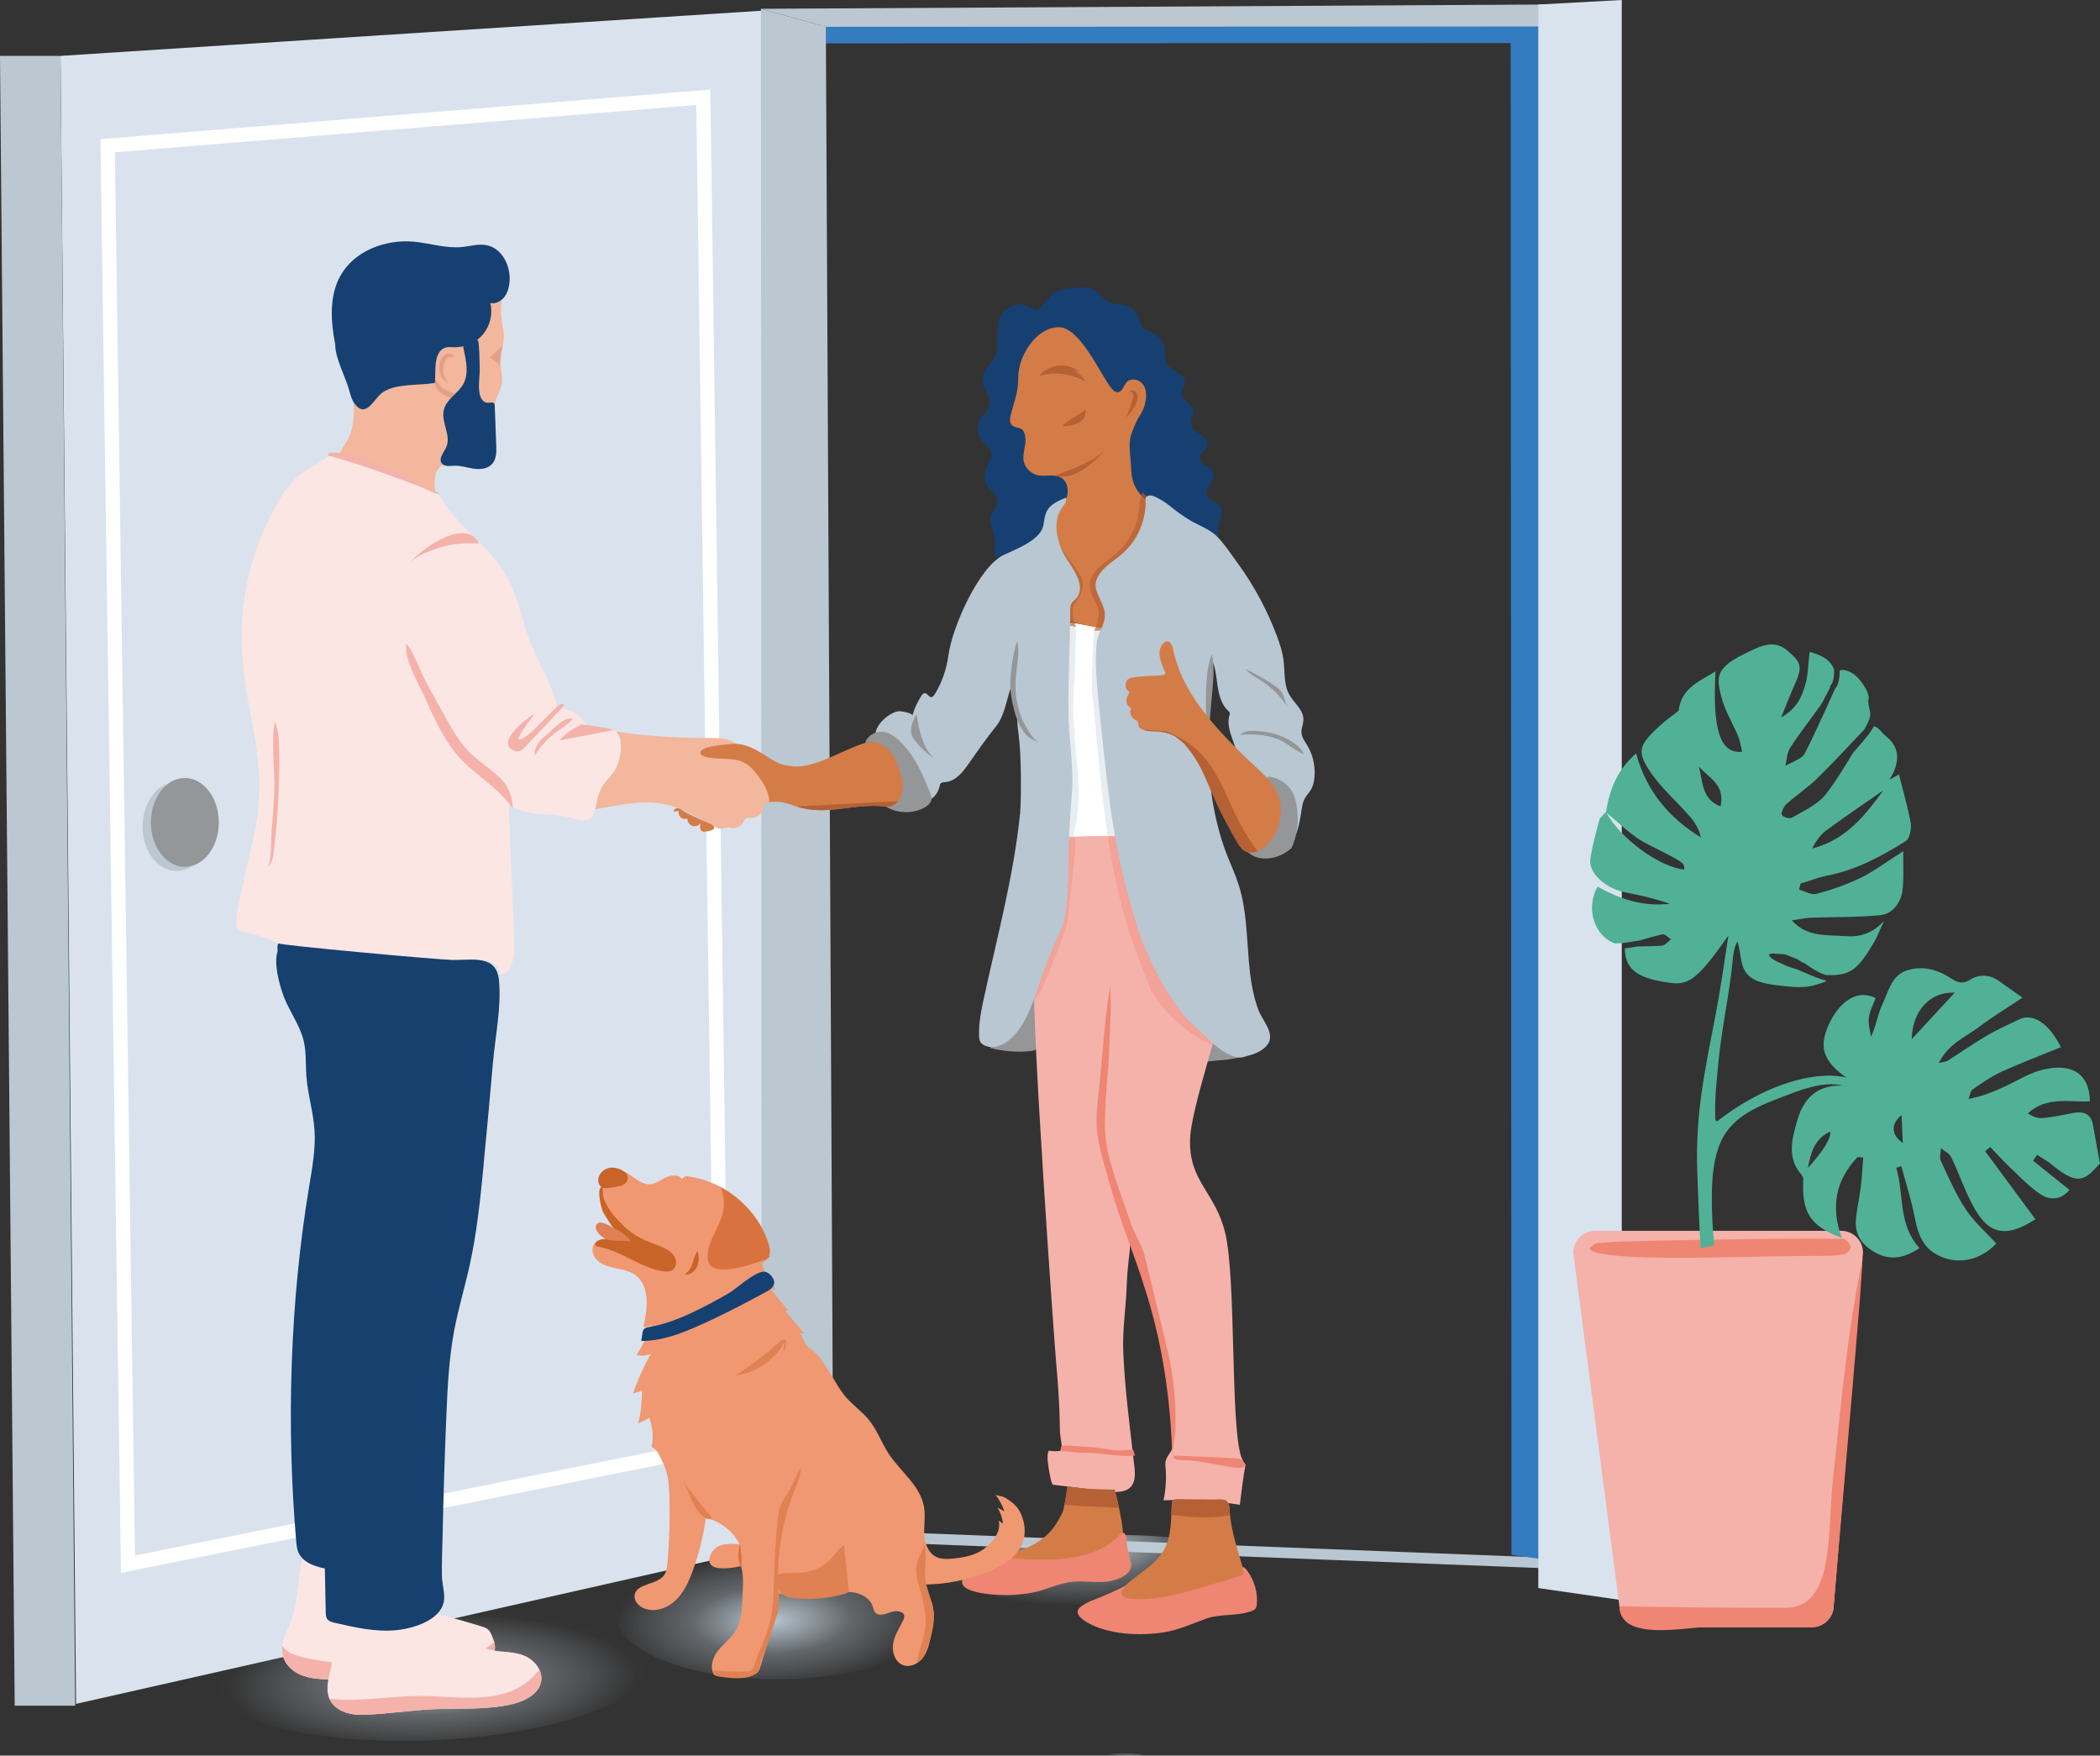 <svg xmlns="http://www.w3.org/2000/svg" xmlns:xlink="http://www.w3.org/1999/xlink" id="Layer_2" data-name="Layer 2" viewBox="0 0 590.04 493.17"><rect x="0" y="0" width="590.04" height="493.17" fill="#333333" stroke="none"/><defs><radialGradient id="radial-gradient" cx="1134.3" cy="3054.81" fx="1134.3" fy="3054.81" r="28.82" gradientTransform="translate(-1554.39 -1336.57) scale(1.64 .58)" gradientUnits="userSpaceOnUse"><stop offset="0" stop-color="#b8c7d2"></stop><stop offset=".15" stop-color="rgba(187, 202, 213, .88)" stop-opacity=".88"></stop><stop offset=".47" stop-color="rgba(197, 211, 222, .57)" stop-opacity=".57"></stop><stop offset=".93" stop-color="rgba(213, 224, 235, .07)" stop-opacity=".07"></stop><stop offset="1" stop-color="#d8e3ee" stop-opacity="0"></stop></radialGradient><radialGradient id="radial-gradient-2" cx="1079.89" cy="3222.24" fx="1079.89" fy="3222.24" r="28.82" gradientTransform="translate(-1554.35 -1800.53) scale(1.64 .7)" xlink:href="#radial-gradient"></radialGradient><radialGradient id="radial-gradient-3" cx="385.61" cy="3226.35" fx="385.61" fy="3226.35" r="28.82" gradientTransform="translate(-707.7 -1786.14) scale(2.15 .7)" xlink:href="#radial-gradient"></radialGradient></defs><g id="Navigation"><line x1="221.86" y1="430.74" x2="448.24" y2="439.59" style="fill: none; stroke: #b8c7d2; stroke-miterlimit: 10; stroke-width: 3px;"></line><path d="M349.69,296.99c-1.62-2.55-3.53-4.93-5.68-7.05-1.54.73-2.79,1.98-3.74,3.39-.67,1-2.09,3-2.11,4.23s.95.64,1.98.52c1.59-.19,3.2-.25,4.79-.43.47-.05,4.62-.88,4.76-.66Z" style="fill: #949697; stroke-width: 0px;"></path><path d="M291.28,293.82c0,.24.02.49-.09.71-.24.51-.94.66-1.55.72-3.87.4-7.83.09-11.56-.9,2.48-2.06,4.57-4.5,6.15-7.2.96-1.63,1.73-3.36,2.78-4.94.46-.7,2.64-3.84,3.8-3.51.86.24.23,2.18.16,2.76-.51,4.03.14,8.32.3,12.36Z" style="fill: #949697; stroke-width: 0px;"></path><ellipse cx="311.19" cy="448.37" rx="49.17" ry="17.09" transform="translate(-15.71 11.32) rotate(-2.03)" style="fill: url(#radial-gradient); stroke-width: 0px;"></ellipse><ellipse cx="221.75" cy="451.19" rx="49.17" ry="20.44" transform="translate(-15.87 8.15) rotate(-2.03)" style="fill: url(#radial-gradient-2); stroke-width: 0px;"></ellipse><ellipse cx="119.61" cy="468.46" rx="64.14" ry="20.44" transform="translate(-16.54 4.54) rotate(-2.03)" style="fill: url(#radial-gradient-3); stroke-width: 0px;"></ellipse><path d="M313.17,418.39c-.14.04-.28.06-.45.06-4.35-.09-8.49-.17-12.8-.88-.41,2.95-.96,6.4-1.45,7.41-2.67,5.47-5.83,9.23-16.93,12.2-2.99.8-.26,3.56-3.37,4.41,2.78,2.32,6.65,2.79,10.27,2.69,6.04-.17,11.95-1.67,17.8-3.15,1.84-.47,7.21-4.76,8.62-6.02,2.16-1.93-1.05-14.25-1.68-16.73Z" style="fill: #d47c47; stroke-width: 0px;"></path><g><polygon points="232.04 12.18 440.65 12.09 453.07 5.81 213.8 7.12 232.04 12.18" style="fill: #337cbf; stroke-width: 0px;"></polygon><polygon points="221.86 433.33 21.37 478.63 17 15.7 213.82 3.02 221.86 433.33" style="fill: #dae3ed; stroke-width: 0px;"></polygon><polygon points="202.87 405.88 35.96 439.4 30.25 40.93 197.61 27.33 202.87 405.88" style="fill: none; stroke: #fff; stroke-miterlimit: 10; stroke-width: 4px;"></polygon><polygon points="4.13 479.15 21.13 479.15 17 15.7 0 15.7 4.13 479.15" style="fill: #bbc7d1; stroke: #bbc7d1; stroke-miterlimit: 10; stroke-width: 0px;"></polygon><polygon points="234.18 431 214.04 435.31 213.8 2.47 232.04 7.53 234.18 431" style="fill: #bbc7d1; stroke: #bbc7d1; stroke-miterlimit: 10; stroke-width: 0px;"></polygon><polygon points="232.04 7.53 440.65 7.44 453.07 1.16 213.8 2.47 232.04 7.53" style="fill: #bbc7d1; stroke-width: 0px;"></polygon><ellipse cx="49.58" cy="232.2" rx="9.53" ry="12.48" style="fill: #bbc7d1; stroke-width: 0px;"></ellipse><ellipse cx="51.94" cy="231.02" rx="9.53" ry="12.48" style="fill: #949697; stroke-width: 0px;"></ellipse></g><path d="M298.68,237.71c3.38-.12,11.01,0,16.98-.26,0,0,.42-2.28.5-4.55.14-4.28-.28-4.89.03-8.02.54-5.41-1.18-12.43-1.66-17.84-.68-7.6-1.27-15.21-1.54-22.82-.08-2.4,1.13-5.07.04-7.43-.85-1.85-1.84-1.17-4.75-1.05-3.19.13-5.68-.76-8.57-.99-1.17,2.45-1.56,5.4-2.15,7.95-.5,2.19-.86,4.39-1.02,6.59-.45,5.94.8,11.82,1.96,17.71,1.09,5.54.19,28.24.19,30.71Z" style="fill: #fff; stroke-width: 0px;"></path><path d="M293.25,85.34c1.26-1.42,2.79-3.23,3.42-3.49,1.55-.64,3.25-.81,4.92-.97,2.08-.19,4.32-.34,6.1.73,1.58.95,2.56,2.73,4.26,3.43,1.29.53,2.77.33,4.13.65,1.85.44,3.41,1.89,3.94,3.68.75,2.52.76,2.62,2.83,3.62,1.8.87,3.12,1.71,4.05,3.6.86,1.75.18,3.45.72,5.1.88,2.7,5.44,2.78,5.27,5.86-.06,1.11-.97,2.09-.9,3.2.1,1.61,1.55,1.91,2.42,2.99,1.79,2.24.09,2.92.22,5.26.15,2.58,4.91,3.32,4.59,5.89-.19,1.58-2.38,2.57-2.17,4.15.23,1.75,3.03,1.94,3.77,3.55,1.04,2.23-2.74,4.64-1.65,6.85.66,1.32,2.63,1.46,3.53,2.64,1.48,1.92-.58,4.6-.48,6.7.15,3.12,1.72,6.26.12,9.49-1.07,2.17-3.59,3.36-6.04,3.55-2.45.19-4.88-.46-7.25-1.1-.66-.18-1.36-.38-1.84-.85-.62-.62-.74-1.55-.99-2.39-1.05-3.53-5.26-5.83-8.89-4.85-3.22.87-6.3,3.89-9.34,2.55-3.61-1.59-3.04-7.82-6.78-9.07-4.5-1.5-7.14,4.56-10.09,6.71-.83.6-11.81,5.02-11.77,3.25.05-1.97.31-4.06-.1-5.98-.38-1.8-1.45-3.39-.78-5.33.53-1.53,2.12-2.81,1.82-4.4-.21-1.16-1.35-1.89-2.16-2.76-1.45-1.57-1.9-3.95-1.12-5.92.59-1.51,1.86-2.93,1.54-4.51-.3-1.47-1.83-2.33-2.78-3.51-1.23-1.53-1.46-3.77-.55-5.51.87-1.66,2.68-2.9,2.9-4.75.27-2.26-1.97-4.15-2.14-6.42-.15-2.03,1.37-3.76,2.66-5.36,3.73-4.6-1.13-12.38,5.3-15.46,3.68-1.76,4.26.25,7.44.93.22.05.97-.76,1.85-1.75Z" style="fill: #164071; stroke-width: 0px;"></path><path d="M311.16,492.77c1.96-.1,3.92-.16,5.87-.13,1.49.02,2.97.16,4.45.32-3.41.42-7.01.16-10.32-.19Z" style="fill: #fbe6e4; opacity: .26; stroke-width: 0px;"></path><path d="M340.96,245.03c1.12,2.69,3.47,8.98,4.17,12.18,1.54,7.1.66,13.81-.47,20.91-1.35,8.46-10.03,33.32-10.29,41.88-.37,12,7.15,14.83,9.9,26.45,3.03,12.82,1.47,52.34,4.32,62.27.29.99.83,2.16,1.38,2.68-.73,3.73-1.1,7.54-1.61,11.31-7.08-1.16-14.28-1.58-21.45-1.25.68-3.15.86-6.4.55-9.6-.27-2.72,1.49-3.15,2.12-5.64s-.4-6.46-.67-9.04c-.6-5.55-1.17-11.19-2.22-16.69-1.2-6.24-2.37-12.86-4.47-18.83-.63-1.79-1.61-6.05-2.65-10.43-2.53-10.66-4.85-14.12-7.7-24.73-.89,5.66,4.13,9.64,5.19,15.27,1.38,7.3-.24,11.51-.47,18.93-.2,6.74-1.3,12.83-.97,19.49.52,10.75,1.68,19.14,2.87,29.78.26,2.3,1.03,5.87-.85,7.79-2.17,2.22-6.99,1.09-9.7.76-4.02-.48-8.04-.96-12.05-1.44-.54-.06-1.15-4.04-1.23-4.57-.22-1.48-.53-3.17-.15-4.63.03-.12.07-.25.18-.31.09-.06.21-.04.32-.03,1.08.14,2.2.22,3.23-.11.42-.13-.39-4.3-.41-4.91-.07-2-.08-4.01-.16-6.01-.16-4.09-.43-8.18-.8-12.26-.75-8.15-7.1-98.5-6.28-109.08.4-5.2,1.06-10.51,1-15.73-.05-4.28-3.88-14.79-.82-18.14.96-1.05,3.04-5.23,4.44-5.46,14.1-2.35,27.8.24,42.09,0-.45,5.32,2,5.09,3.71,9.2Z" style="fill: #f4b2ab; stroke-width: 0px;"></path><path d="M140.63,101.98c0,1.84.66,3.67.42,5.49-.23,1.83-1.32,3.43-1.85,5.19-1.14,3.79-.33,7.79-1.01,11.64-.26,1.48-.78,3.65-1.75,4.85-1.06,1.31-2.69,1.17-4.32,1.09-1.2-.06-2.4-.11-3.6-.17-7.56-.36-6.35,4.37-6.25,10.6-4.83.65-9.69-.64-14.35-2.07-4.29-1.32-8.53-2.77-12.73-4.36-.31-.12-.65-.25-.85-.52-.28-.37-.23-.89-.16-1.36.23-1.62.47-3.25,1.12-4.75.72-1.65,1.91-3.05,2.67-4.69,2.46-5.29,1.21-12.55.31-18.06-1.29-7.87-4.14-16.05-1.49-23.57,1.86-5.25,6.16-9.69,11.54-11.07,5.93-1.53,12.25-.85,18.12.64,3.72.95,7.5,2.33,10.53,4.75,3.49,2.8,4.18,5.68,3.84,10.05-.19,2.45.11,4.42.55,6.83.62,3.37-.76,6.16-.75,9.47Z" style="fill: #f2b79c; stroke-width: 0px;"></path><path d="M79.55,465.37c.69,2.39,2.75,4.21,5.05,5.15,2.3.95,4.84,1.15,7.33,1.22,4.96.15,9.93-.13,14.89-.46,6.09-.4,12.18-.87,18.26-1.41,3.32-.29,6.71-.62,9.76-1.98,1.93-.86,3.82-2.34,4.17-4.42.23-1.41-.28-2.82-.85-4.13-.24-.55-.5-1.11-.94-1.53-.55-.52-1.3-.76-2.02-.97-5.29-1.57-10.82-3.33-16.3-4.12-2.86-.41-8.95.41-10.74-2.16-.92-1.32-1.31-2.94-2.09-4.35-.72-1.29-1.78-2.38-2.91-3.34-4.98-4.22-11.82-6.17-18.28-5.22-1.22,6.11-1.08,13.44-3.67,19.09-1.23,2.69-2.52,5.62-1.66,8.62Z" style="fill: #fbe6e4; stroke-width: 0px;"></path><path d="M124.63,467.18c-5.06.66-10.27.49-15.36.51-5.31.02-10.64-.1-15.91-.73-2.54-.3-5.06-.7-7.56-1.26-1.6-.36-3.28-.78-4.68-1.67-.74-.47-1.31-1.03-1.77-1.67-.11.99-.08,1.99.21,3,.69,2.39,2.75,4.21,5.05,5.15,2.3.95,4.84,1.15,7.33,1.22,4.96.15,9.93-.13,14.89-.46,6.09-.4,12.18-.87,18.26-1.41,3.32-.29,6.71-.62,9.76-1.98,1.93-.86,3.82-2.34,4.17-4.42.12-.74.04-1.48-.15-2.21-4.07,3.45-8.97,5.23-14.22,5.91Z" style="fill: #f4b2ab; stroke-width: 0px;"></path><path d="M79.81,280.17c1.69,4.19,4.51,7.93,5.54,12.33.74,3.17.49,6.48.73,9.73.37,5.14,1.96,10.14,2.29,15.28.34,5.27-.64,10.53-1.5,15.74-5.38,32.3-6.46,67.13-3.64,99.75.08.96.17,1.94.52,2.84,1.3,3.4,5.5,4.46,9.09,5.05-.7-.12.41-32.72.46-35.61.21-10.43-.08-19.99,2.02-30.18,4.38-21.33,9.06-43.46,4.74-65.21-1.66-8.35-4.63-16.47-5.24-24.97-.38-5.22,1.52-15.16-3.65-17.82-1.96-1.01-10.05-3.19-12.03-1.63-3.21,2.55-.55,11.63.67,14.67Z" style="fill: #16406d; stroke-width: 0px;"></path><path d="M155.26,227.6c2.03-7.74,4.69-15.31,7.94-22.62.17-.38.36-.79.72-1,.45-.26,1.01-.15,1.51-.03,11.86,2.76,22.89,3.35,34.94,3.37,4.14,0,6.08.82,9.06,3.77,2.7,2.69,4.96,5.82,6.65,9.23.54,1.08,1.03,2.28.81,3.47-.21,1.19-1.43,2.27-2.58,1.9.57,1.75-.83,3.84-2.66,3.99-.73.06-1.54-.12-2.13.31-.41.3-.59.8-.86,1.23-.58.91-1.66,1.46-2.73,1.41-.56-.03-1.11-.21-1.66-.18-.62.04-1.21.35-1.83.34-.52-.01-1-.25-1.46-.48-6.66-3.36-11.09-6.86-19.14-6.91-5.02-.03-9.71,1.17-14.62,1.89-1.42.21-11.85-.09-11.95.32Z" style="fill: #f2b79c; stroke-width: 0px;"></path><path d="M166.28,205.25c-3.85.77-2.28,6.33-3.83,8.94-1.98,3.33-3.87,6.89-4.64,10.72-1.08,5.37,3.81,4.84,4.92.72.46-1.71.25-3.59.93-5.23.56-1.34,1.66-2.37,2.4-3.61,2.04-3.44,1.24-7.91.29-11.55-.02,0-.05,0-.07.01Z" style="fill: #b56035; stroke-width: 0px;"></path><path d="M141.85,161.08c2.57,4.27,3.96,9.12,5.34,13.91,3.22,11.23,6.43,12.93,9.65,24.16,3.12-.27,6.32,1.54,7.69,4.35.76,1.56,6.94.52,8.33,1.72,2.85,2.47,1.4,8.96-.35,11.52-1.02,1.49-2.42,2.72-3.34,4.28-1.08,1.82-1.44,3.96-1.83,6.03-1.04,5.55-5.39,2.84-8.95,2.22-5.55-.97-10.5.2-15.48-3.35.54,13.04,1.08,26.08,1.62,39.12.15,3.56-.61,8.28-4.14,8.76.24-1.61-1.09-3.12-2.62-3.67-1.53-.55-3.22-.37-4.84-.21-11.25,1.1-22.61,1.08-33.85-.05-5.03-.51-11.01-.66-15.84-2.11-2.29-.68-4.43-2.47-6.65-3.45-2.6-1.14-5.32-2.01-8.11-2.59-.6-.12-1.24-.26-1.64-.72-.42-.48-.45-1.17-.44-1.81.09-4.16,1.44-8.46,2.26-12.54,1.05-5.27,2.58-10.44,3.4-15.74,3.36-21.6-5.09-33.89-4.04-55.73.56-11.58,3.85-23.03,9.52-33.14,1.6-2.86,3.44-5.65,5.81-7.93,2.41-2.33,5.45-3.36,8.09-5.33,1.8-1.34,4.48-.96,6.58-.57,5.44,1.02,10.37,3.64,15.26,6.11,2.47,1.25,4.95,2.48,7.52,3.48,1.23.48,2.02.72,2.85,1.77.75.95,1.27,2.05,2,3.02,1.64,2.19,3.53,4.18,5.44,6.12,3.83,3.9,7.92,7.64,10.76,12.36Z" style="fill: #fbe6e4; stroke-width: 0px;"></path><path d="M115.01,158.41c1.69-2.37,6.42-3.95,9.07-4.74,3.49-1.04,6.93-1.14,10.52-1.03-3.64-7.53-16.68,1.68-19.6,5.77Z" style="fill: #f4b2ab; stroke-width: 0px;"></path><path d="M144.72,211.01c1.12.41,2.24-.53,3.06-1.4,3.64-3.84,7.25-7.7,10.84-11.58-.69-.6-1.73.07-2.37.72-2.15,2.14-4.29,4.29-6.44,6.43-1.26,1.26-5.94,4.81-3.29.56,1.16-1.86,2.44-3.65,3.84-5.34-2.02,1.12-11.76,8.36-5.64,10.61Z" style="fill: #f4b2ab; stroke-width: 0px;"></path><path d="M164.09,203.36c-2.66.87-5.07,2.49-6.88,4.62,5.11-.97,10.21-1.94,15.32-2.92-3.3-.9-6.7-1.41-10.11-1.54" style="fill: #f4b2ab; stroke-width: 0px;"></path><path d="M154.25,205.83c-1.02.84-2.06,1.69-2.85,2.76-.79,1.07-1.31,2.38-1.18,3.7,1.43-2.33,3.26-4.41,5.39-6.13,1.71-1.38,3.96-2.51,5.32-4.23-2.2-.79-5.15,2.63-6.69,3.9Z" style="fill: #f4b2ab; stroke-width: 0px;"></path><path d="M118.02,188.04c.46,1.05.91,2.07,1.39,2.98,1.94,3.65,3.96,7.25,5.98,10.85,1.97,3.5,4.02,7.12,6.97,9.9,2.74,2.59,6.09,4.56,8.67,7.33,1.99,2.13,3.09,5.07,3,7.98-3.69-5.57-9.89-8.91-14.47-13.77-4.64-4.93-7.47-11.25-10.22-17.44-1.84-4.15-5.75-10.41-5.18-15.07,1.61,1.86,2.74,4.66,3.86,7.25Z" style="fill: #f4b2ab; stroke-width: 0px;"></path><path d="M245.99,207.99c-7.15,1.01-16.28,8.13-23.45,7.26-1.22-.15-2.45-.33-3.59-.78-.94-.38-1.8-.93-2.66-1.47-3.52-2.23-6.89-4.52-11.17-3.97-1.33.17-8.66.51-8.34,2.53.08.48.58.74,1.04.9,3.75,1.27,8.21-.07,11.62,1.95,1.24.73,2.2,1.84,3.1,2.96,1.87,2.34,3.65,5.03,3.6,8.02,2.57-.61,5.23.32,7.74,1.16,8.38,2.82,16.26-1.12,25.02.04,1,.13,4.78-.91,5.49-1.63.5-.51.62-1.27.66-1.98.25-4.34-1.6-8.64-4.48-11.91-1.69-1.93-4.24-3.65-6.67-2.85" style="fill: #d47c47; stroke-width: 0px;"></path><path d="M223.87,226.54c8.38,2.82,16.26-1.12,25.02.04,1,.13,4.78-.91,5.49-1.63" style="fill: #b56035; stroke-width: 0px;"></path><path d="M198.25,233.59c-.29.05-.59.08-.86-.03-.41-.16-.65-.61-.69-1.06s.09-.88.21-1.31c-.5.74-1.51,1.09-2.36.81s-1.46-1.17-1.41-2.06c-.62.25-1.36.12-1.86-.32s-.73-1.16-.57-1.8c-.38.04-.77.08-1.15.12-.1.01-.22,0-.27-.08-.03-.05-.02-.11,0-.16.14-.49.73-.72,1.23-.65s.93.38,1.36.65c1.86,1.2,3.94,1.99,5.93,2.95.55.27,2.67,1.01,2.84,1.62.3,1.02-1.73,1.2-2.39,1.3Z" style="fill: #d47c47; stroke-width: 0px;"></path><path d="M92.17,472.3c-.49,3.25-.06,6.3,3.82,8.28,1.93.98,4.17,1.16,6.34,1.1,6.64-.2,13.15-1.29,19.79-1.57,7.27-.3,14.64.26,21.79-1.41,3.66-.86,7.74-2.96,8.17-6.69.35-3.05-2.09-5.87-4.94-7-3.72-1.46-7.5-.62-11.21-2.15-4.1-1.69-7.98-3.71-11.58-6.32-.92-.67-1.85-1.39-2.95-1.71-.85-.25-1.76-.26-2.65-.26-4.02,0-8.05,0-12.07-.01-2.45,0-7.66-1.09-9.74.37-3.99,2.82-2.99,9.63-3.99,13.72-.3,1.22-.6,2.45-.78,3.65Z" style="fill: #fbe6e4; stroke-width: 0px;"></path><path d="M151.65,469.29c-.19.07-.37.12-.56.19-.06.07-.09.15-.15.23-8.51,10.21-22.5,6.48-34.03,6.7-7.7.15-16.32,1.66-24.33.79.57,1.3,1.61,2.46,3.42,3.38,1.93.98,4.17,1.16,6.34,1.1,6.64-.2,13.15-1.29,19.79-1.57,7.27-.3,14.64.26,21.79-1.41,3.66-.86,7.74-2.96,8.17-6.69.11-.94-.07-1.86-.43-2.72Z" style="fill: #f4b2ab; stroke-width: 0px;"></path><path d="M135.87,327.41c-.91,9.41-1.88,18.85-3.92,28.08-1.36,6.14-3.19,12.18-4.35,18.36-1.45,7.73-1.84,15.61-2.17,23.46-.48,11.32-.83,22.65-1.07,33.98-.08,3.8-.26,7.62-.2,11.42.04,2.18.94,5,.55,7.13-.98,5.36-8.65,7.62-13.31,8.08-5.84.58-11.68-.76-17.4-2.08-.74-.17-1.54-.38-2.01-.99-.43-.56-.46-1.31-.47-2.01-.25-12.27-.49-24.53-.74-36.8-.22-11.01-1.87-22.18-1.27-33.17.75-13.87,6.03-27.13,7.44-40.94.98-9.6.08-19.29-.82-28.9-.57-6.1-1.15-12.24-2.73-18.16-2.2-8.28-6.36-16.04-12.04-22.47-1.87-2.12-4.07-4.72-3.22-7.41-.15.47,44.85,4.61,49.01,4.67,5.74.08,12.35-1.55,13.05,5.75.71,7.44-1.05,15.72-1.7,23.15-.83,9.61-1.72,19.22-2.65,28.83Z" style="fill: #16406d; stroke-width: 0px;"></path><path d="M126.34,111.65c.74.26,1.65.44,2.23-.09.81-.75.08-.86-.56-.98-.71-.14-1.39-.35-2.04-.67-1.34-.64-2.51-1.65-3.3-2.91-.07-.11-.15-.24-.28-.29-1.24-.45.37,2.6.62,2.87.88.98,2.11,1.64,3.33,2.07Z" style="fill: #e3a086; stroke-width: 0px;"></path><path d="M139.2,98.99c-.46.4-.91.8-1.35,1.22-.07.06-.14.14-.14.23,0,.14.15.24.28.3.91.44,1.72,1.07,2.37,1.85.05-.48.09-.96.14-1.44.06-.59.11-1.17.21-1.75.12-.69.35-1.35.53-2.03-.71.14-1.48,1.14-2.03,1.62Z" style="fill: #e3a086; stroke-width: 0px;"></path><path d="M135.06,111.59c.34.84,1.11,1.57,2.01,1.56.64,0,1.44-.3,1.79.22.13.19.14.43.15.66.14,3.67.28,7.34.42,11.01.07,1.88.07,3.97-1.21,5.35-1.26,1.35-3.34,1.53-5.17,1.26-1.83-.27-3.62-.9-5.47-.82-1.22.05-2.69.31-3.44-.65-1.04-1.35.58-3.07,1.27-4.63,1.43-3.26-1.57-7.02-.7-10.47.74-2.97,4.01-4.56,5.48-7.24,1.6-2.93.77-6.52.07-9.79-.08-.36-.15-.77.05-1.08.18-.27.51-.39.81-.49,1.06-.35,2.12-.77,3.19-.97.45,2.36.35,5.06.47,7.49.13,2.64-.72,6.1.27,8.59Z" style="fill: #164071; stroke-width: 0px;"></path><path d="M122.23,107.54c.03-1.27.06-2.54.09-3.81.06-2.39.52-5.35,2.8-6.07.84-.27,1.75-.13,2.63-.12,3.07.07,6.13-1.36,8.06-3.74,1.93-2.39,2.68-5.68,1.97-8.66,1.44.26,2.93-.48,3.85-1.61.92-1.13,1.34-2.6,1.51-4.05.52-4.52-1.96-9.74-6.43-10.61-2.28-.44-4.6.29-6.91.52-4.5.44-8.94-1.06-13.43-1.49-8-.76-16.77,2.51-20.7,9.52-3.22,5.74-2.75,12.82-1.49,19.28,0,4.07,2.96,9.23,4.01,13.19.32,1.2.65,2.42,1.38,3.42,3.26,4.46,5.42-1.24,7.8-2.98,3.76-2.75,10.44-1.95,14.86-2.79Z" style="fill: #164071; stroke-width: 0px;"></path><path d="M127.21,100.22c-.05-.53-.57-.93-1.11-.96s-1.04.24-1.43.61c-.97.92-1.25,2.37-1.23,3.71,0,.77.1,1.56.5,2.23.28.48.71.86,1.12,1.22.32.28.64.57,1.04.7-1.36-1.42-1.84-3.59-1.36-5.5.23-.89.81-1.86,1.73-1.91.32-.02.74.04.89-.25.1-.2,0-.44-.15-.61s-.32-.32-.39-.53" style="fill: #e3a086; stroke-width: 0px;"></path><path d="M120.26,137.05c-3.34-1.61-6.67-3.21-10.01-4.82-4.2-2.02-8.49-4.08-13.15-4.85-1.58-.26-3.2-.38-4.77-.1-.05.23-.1.45-.15.68,9.04,2.42,17.79,5.71,26.51,8.99,1.31.49,3.58,1.93,4.96,1.82-1.07-.65-2.26-1.16-3.39-1.71Z" style="fill: #f4b2ab; stroke-width: 0px;"></path><path d="M286.06,106.62c0,.14,0,.27,0,.41-.01,3.38-1.36,6.47-2.11,9.71-.2.85-.32,1.84.22,2.53.85,1.09,2.77.64,3.39,1.83,2.08,3.95-2.47,7.96,2.13,11.52,2.85,2.2,6.18-.14,8.79,1.79,1.38,1.02,1.72,2.98,1.4,4.66-.99,5.08-5.96,6.38-4.55,12.43.4,1.69,1.4,3.17,2.32,4.65,3.58,5.72,2.88,11.67,2.61,18.18,4.03,1.36,8.25,2.14,12.5,2.3.08-4.41.94-8.8,2.53-12.91.68-1.77,1.54-3.55,2.86-4.94s3.05-2.25,4.57-3.38c2.51-1.87,7.37-6.33,7.58-9.76.21-3.32-6.9-3.54-9.13-5.9-2.64-2.79-3.25-4.94-3.39-8.79-.1-2.69-.81-6.07,0-8.68.36-1.17,1.56-4.15,2.25-5.15.92-1.33,1.56-2.86,1.86-4.46.31-1.65.2-3.51-.86-4.82-1.05-1.31-3.27-1.73-4.43-.52-.91.95-1.21,2.74-2.52,2.84-.83.07-1.48-.65-1.98-1.31-3.11-4.11-8.78-17.04-14.67-16.94-4.73.08-8.32,4.38-10.07,8.39-.9,2.07-1.26,4.08-1.3,6.29Z" style="fill: #d47c47; stroke-width: 0px;"></path><path d="M342.17,283.72c1.58.4,3.2.92,4.22,1.11,1.93.35,3.95.65,5.78,1.41-.55-.95-1.08-1.89-1.42-2.83-.56-1.57-1-3.17-1.36-4.8-1.6,1.37-3.46,2.46-5.23,3.59-.57.36-1.27.95-2,1.52Z" style="fill: #e8edf2; stroke-width: 0px;"></path><path d="M339.25,231.19c-1.19.6-2.68.63-3.95.09-2.06,2.3-6.33,2.32-7.53-1.58-1.28-4.17-1.84-8.52-2.29-12.9-.67-3.89-1.34-7.79-1.99-11.68-.57-3.37-1.11-6.68-1.26-9.98-.57-2.63-1.19-5.24-1.88-7.85-1.05-2.35-2.06-4.74-2.31-7.26-3.03-1.31-6.49-2.49-10.61-2.84.06,1.63-.98,12.52-.54,17.18,1.02,10.82,1.9,21.88,3.28,32.65.36,2.77.72,5.44,1.11,8.05,2.2-.74,4.87,0,5.58,2.89,1.62,6.55,4.81,12.35,7.85,18.26.15-.79.55-1.55,1.3-2.2,1.25-1.08,2.38-2.12,3.47-3.36,1.23-1.39,2.71-1.66,4.03-1.26,2.33-1.29,4.71-2.47,7.23-3.47,1.57-.62,2.96-.18,3.95.77-.85-2.29-1.86-4.53-2.74-6.81-1.08-2.8-1.96-5.73-2.68-8.71Z" style="fill: #e8edf2; stroke-width: 0px;"></path><path d="M289.12,225.76c-.16-.83-.28-1.66-.39-2.49-.88-6.5-1.47-13.03-1.79-19.58-.28-5.84-1.09-12.47,1.38-18,1.05-2.35,2.06-4.74,2.31-7.26,3.03-1.31,6.69-4.1,11.68-2.3-.06,1.63-.08,11.98-.53,16.64-.69,7.3.24,14.62.86,21.9.59,6.87.8,13.94-1.25,20.53-1.62.49-3.01-.1-4.28-1.06-1.17-.88-2.23-.55-3.52-1.2-1.22-.62-2.24-1.64-2.93-2.81-.8-1.34-1.24-2.83-1.54-4.37Z" style="fill: #e8edf2; stroke-width: 0px;"></path><path d="M348.18,270.02c-.62-7.2-.65-14.56-2.85-21.45-.94-2.96-2.27-5.78-3.39-8.67-.97-2.51-1.78-5.11-2.46-7.76-9.42.84-18.85,1.78-28.23,2.73,1.43,9.6,3.23,18.36,6.46,28.1,1.66,4.99,3.5,9.93,5.55,14.77,1.63,3.83,8.91,12.35,17.41,15.82,3.92,1.6.67-7.52,5.73-8.74,2.13-.52,4.67,10.93,6.33,9.39,3.66-3.39-.67-7.17-1.97-10.82-1.54-4.29-2.19-8.86-2.57-13.38Z" style="fill: #ef8573; opacity: .35; stroke-width: 0px;"></path><path d="M285.98,273.26c2.13-12.16,3.21-24.64,6.6-36.51.49-1.7,1.67-1.49,3.28-1.64,1.51-.14,3.02-.2,4.54-.17,1.4.03,1.68-.11,1.76,1.26.07,1.13-.08,2.32-.15,3.46-.33,4.82-1.08,9.59-1.52,14.4-.15,1.62-.3,3.25-.62,4.84-.49,2.38-1.38,4.66-2.26,6.93-.99,2.55-1.99,5.1-2.98,7.65-.95,2.44-2.18,5.08-3.79,7.17-.72.94-2.7,2.4-3.83,2.71-5.86,1.61-1.37-8.13-1.02-10.1Z" style="fill: #ef8573; opacity: .35; stroke-width: 0px;"></path><path d="M330.67,147.36c-.52-1-.62-1.98-.46-2.87-.09-.06-.19-.13-.28-.19-1.84-1.25-3.45-2.86-5.39-3.94-.76-.42-1.85-.17-3.58-2.1,0,0-.7,2.1-.79,3.58-.3,5.11-2.51,10.04-6.36,13.46-1.95,1.74-4.27,3.08-5.96,5.07-3.67,4.33-.55,6.51.65,10.7.69,2.4-.25,4.22-1.07,6.13.07,0,.13-.02.2-.02,3.66.02,7.31.21,10.97.22,2.32,0,3.68,1.47,4.12,3.21,3.58-1.44,6.9-3.89,9.09-6.38,6.66-7.57,2.96-18.92-1.14-26.86Z" style="fill: #b56035; opacity: .67; stroke-width: 0px;"></path><path d="M291.69,175.29c2.53-.05,4.43-2.22,5.96.03-2.91.25.28,2-2.63,2.51-1.13.2-.91.76-1.79-.49-.58-.82-.5-2.28-.49-3.22.05-7.21,1.29-14.42,3.66-21.23.17-.48.34-.96.52-1.44,2.14,4.49,4.34,6.56,6.51,9.99,2.09,3.3-.35,6.91-1.74,8.61-.63.76-.17,4.3.62,6.08-3.14-.8-6.34-1.33-9.56-1.71-.1-.26-.12-.54-.06-.81" style="fill: #b56035; opacity: .67; stroke-width: 0px;"></path><path d="M317.29,111.22c-.08-.68.65-1.26,1.33-1.18s1.21.69,1.37,1.35.02,1.36-.21,2c-.63,1.68-1.95,3.09-3.58,3.83,1.11-.91,1.95-2.15,2.39-3.51.2-.63.31-1.34.03-1.94s-1.11-.96-1.65-.57" style="fill: #d47c47; stroke-width: 0px;"></path><path d="M304.93,115.04c.26.85.02,1.77-.49,2.5-.17.25-.38.48-.61.68-.9.78-2.09,1.13-3.26,1.33-.69.12-1.35.23-1.97.02.51-.96,6.47-4.06,6.32-4.54Z" style="fill: #b56035; stroke-width: 0px;"></path><path d="M300.17,243.56c.11-8.16.32-12.67,1-20.66.61-7.12-.83-14.86-.94-22.06-.15-9.76.43-19.5.47-29.26,0-.75.02-1.55.41-2.17.29-.46.75-.75,1.12-1.14,3.55-3.86-1.68-9.52-3.36-12.7-1.77-3.37-3.06-8.57-.94-12.18.68-1.17,1.88-2.24,1.66-3.61-1.31.51-2.64,1.04-3.79,1.89-2.19,1.61-2.18,3.4-2.66,5.94-.79,4.17-7.97,6.77-11.15,8.29-6.89,3.29-14.42,20.1-15.51,28.17-.52,3.88-1.82,7.64-3.81,10.9-1.68,2.75-2.15-2.13-3.87.59-1.05,1.66-1.93,3.57-2.47,5.49.22-.77-3.2-1.3-3.59-1.28-2.58.15-6.04,3.22-6.66,5.68-.07.26-.1.54.04.77.18.29.56.35.89.4,1.67.26,4.42.99,5.26,2.64.32.64.34,1.52.54,2.21.39,1.33.86,2.6,1.02,3.99.13,1.09.15,2.19.16,3.29.02,1.61.03,3.21.02,4.82,0,1.37-.33,2.47,1.22,2.58,3.53.25,7.86-1.31,8.73-5.13.08-.35.14-.74.4-1,.32-.3.81-.3,1.25-.33,2.91-.23,4.96-2.85,6.63-5.25,2.48-3.57,4.98-7.12,7.67-10.48,2.27-2.83,2.87-7.13,4-10.52,2.53,2.64,1.57,7.68,2.09,11.32.68,4.78.82,9.64.85,14.48.01,3.05-.01,6.11-.22,9.15-1.79,17.56-6.38,34.48-10.13,51.74-.78,3.61-1.56,7.26-1.4,10.95.02.51.07,1.03.29,1.48.33.66,1.01,1.08,1.71,1.31,3.04,1.01,6.27-1.07,8.32-3.53,3.58-4.32,5.19-9.88,7.01-15.19,1.07-3.12,2.24-6.21,3.5-9.26,1.06-2.54,2.68-5.14,3.17-7.84.85-4.66,1.04-9.74,1.11-14.47Z" style="fill: #b8c7d2; stroke-width: 0px;"></path><path d="M368.86,213.04c-.35-1.29-.88-2.53-1.56-3.66-.66-1.1-1.5-2.18-1.61-3.48-.1-1.26.51-2.46.53-3.73.05-2.82-2.64-4.65-3.98-7.07-1.58-2.86-1.19-6.45-1.62-9.74-.31-2.32-1.04-4.54-1.85-6.71-2.7-7.19-6.33-13.97-10.76-20.08-1.85-2.55-3.86-5.62-6.02-7.82-2.28-2.32-5.75-3.31-8.42-5.08-.65-.43-1.29-.86-1.93-1.29-1.84-1.25-3.45-2.86-5.39-3.94-.76-.42-2.55-1.52-3.47-1.23-1.38.43-.81,1.23-.9,2.71-.3,5.11-2.51,10.04-6.36,13.46-1.95,1.74-4.27,3.08-5.96,5.07-3.67,4.33-.55,6.51.65,10.7,1.05,3.65-1.66,5.95-2.03,9.26-.45,3.95-.26,8.24.09,12.2.95,10.83,2.13,21.68,3.51,32.45,1.65,12.88,4.54,25.6,8.63,37.93,1.66,4.99,8.62,19.45,14.26,24.33,3.2,2.77,9.69,10.79,14.75,9.57,2.13-.52,4.35-1.12,6.01-2.66,3.66-3.39-.67-7.17-1.97-10.82-1.54-4.29-2.19-8.86-2.57-13.38-.62-7.2-.65-14.56-2.85-21.45-.94-2.96-2.27-5.78-3.39-8.67-3.96-10.26-5.37-22.09-5.32-33.05.01-3.15.16-6.3.4-9.44.14-1.84.26-3.69.35-5.53.1-1.95-.42-5.04.2-6.81,1.22,1.98,1.41,4.67,1.73,6.97.4,2.8,1.05,5.8,3.07,7.61.18.16.38.33.44.57.06.24-.02.49-.09.73-.95,3.28,1.07,6.72,1.9,9.83.87,3.26,1.34,6.65.84,10.03-1.26,8.55,9.1-.39,7.99-2.19,2.11,3.41,2.3,4.96.95,8.79-1.35,3.83-3.94,7.02-6.83,9.68,2.58,3.15,6.91,2.6,10.16,1.22,3.6-1.53,4.45-5.69,5.07-9.57.26-1.62.41-3.33,1.24-4.71.44-.74,1.06-1.35,1.51-2.08.66-1.06.95-2.34,1.07-3.61.16-1.77,0-3.57-.46-5.28Z" style="fill: #b8c7d2; stroke-width: 0px;"></path><path d="M249.38,205.87c-.32-.12-.66-.21-1-.27-2.12-.38-4.7.96-5.27,3.12,2.27-.83,4.91.18,6.58,1.92,1.68,1.74,2.57,4.09,3.24,6.42.57,1.98,1.01,4.09.44,6.07-.57,1.98-2.44,3.72-4.48,3.45,3.07,1.87,7.09,2.08,10.35.54,1.68-.79,3-2.04,2.29-3.87-.73-1.87-1.48-3.73-2.32-5.55-1.63-3.52-3.65-6.93-6.49-9.61-.98-.92-2.08-1.77-3.33-2.23Z" style="fill: #949697; stroke-width: 0px;"></path><path d="M357.92,218.42c-.5-.14-1.01-.24-1.53-.29-.07,0-.15-.01-.21.02-.14.08-.1.3-.03.45,1.72,3.79,2.5,7.36.95,11.44-1.35,3.55-3.94,6.5-6.83,8.97,2.71,3.07,7.84,2.59,11.22.29.48-.33.92-.68,1.36-1.05,1.72-3.45,2.07-7.71,1.54-11.42-.32-2.23-.89-4.37-2.47-6-1.09-1.13-2.49-1.96-4-2.4Z" style="fill: #949697; stroke-width: 0px;"></path><path d="M263.03,213.4c-2.69-1.7-4.88-3.75-6.39-5.99-1.42-2.1-.36-4.78.91-6.82.36,3.26,1.72,10.42,5.48,12.81Z" style="fill: #949697; stroke-width: 0px;"></path><path d="M289.67,206.37c.71,1.08,1.58,1.9,2.63,2.21-1.37-.4-3.01-1.13-3.95-2.12-3.02-3.23-4.33-9.89-4.49-13.81-.12-2.9.84-9.72,1.9-12.48,1.38,4.47-1.84,10.73.37,18.73.89,3.22,1.78,4.84,3.53,7.47Z" style="fill: #949697; stroke-width: 0px;"></path><path d="M349.96,187.94c1.15,1.42,2.84,2.28,4.38,3.27,3.06,1.97,5.69,4.62,7.64,7.69-1.51-2.37-.76-4.1-3.24-5.85-2.76-1.95-5.73-3.67-8.78-5.11Z" style="fill: #949697; stroke-width: 0px;"></path><path d="M358.65,207.48c-3.25-1.14-6.77-1.39-10.19-1.02.79-1.04,2.29-1.17,3.59-1.14,3,.07,6.03.56,8.76,1.81,2.13.98,4.54,2.6,5.62,4.71-2.75-.92-4.92-3.37-7.78-4.37Z" style="fill: #949697; stroke-width: 0px;"></path><path d="M75.12,243.62c1.3-.96,1.62-2.75,1.81-4.36,1.09-9.02,1.6-18.11,1.54-27.19-.02-3.04,0-6.47-1.25-9.29-1.11,6.3.1,13.67-.19,20.14-.15,3.46-.39,6.92-.71,10.37-.15,1.63,0,9.43-1.21,10.33Z" style="fill: #f4b2ab; stroke-width: 0px;"></path><path d="M315.82,408.98c1.01.04,2.03.02,3.06-.07-.12-.42-.23-.84-.35-1.27-.04-.14-.08-.28-.21-.36-.09-.05-.2-.05-.31-.05-1.55.05-3.18.35-4.7.2-1.7-.17-3.43-.54-5.14-.76-1.75-.22-3.52-.32-5.28-.41-.88-.05-1.76-.1-2.65-.16-.19-.01-2.02.06-2.01-.02-.08.48-.21.96-.28,1.44.57.24,1.38.11,2,.19.9.11,1.81.22,2.71.32,1.19.13,2.33.03,3.52.07,3.27.13,6.38.75,9.61.87Z" style="fill: #ef8573; stroke-width: 0px;"></path><path d="M274.5,440.61c-.56.3-1.12.6-1.69.9-.82.44-1.69.92-2.15,1.73-2.71,4.74,11.27,4.96,13.44,4.82,2.98-.19,5.78-.45,8.64-1.35,2.77-.87,5.5-2.01,8.41-2.35,3.12-.36,6.28.24,9.42-.02,2.6-.21,7.77-1.74,7.22-5.16-.27-1.67-.82-3.28-1.14-4.95-.15-.81.15-3.65-1.19-3.65-.36,0-.64.3-.88.57-4.7,5.19-12.22,6.69-19.22,6.94-3.61.13-7.24,0-10.83-.37-.96-.1-2.04-.56-2.99-.54s-1.75.6-2.63,1.07c-1.47.78-2.94,1.57-4.41,2.35Z" style="fill: #ef8573; stroke-width: 0px;"></path><path d="M349.43,410.78c-.31-.4-.65-.81-1.2-.99-.28-.09-.6-.11-.9-.13-5.83-.32-11.67-.57-17.51-.77-.3.34,0,.84.46,1.05s1.03.21,1.57.22c4.68.05,8.77,1.06,13.25,1.85,1.47.26,6.05,1,4.33-1.23Z" style="fill: #ef8573; stroke-width: 0px;"></path><path d="M338.79,215.11c.65-7.41,1.3-14.82,1.95-22.23.29-3.26.36-6.15-.22-9.07-2.97,6.68-.96,22.52-1.73,31.3Z" style="fill: #949697; stroke-width: 0px;"></path><path d="M339.49,201.57c1.12,1.38,2.29,2.73,3.48,4.03,3.01,3.28,6.17,6.48,9.47,9.47,3.21,2.9,6.5,6.09,7.25,10.55.72,4.24-.84,9.19-4.11,12.04-.85.74-1.79,1.43-2.89,1.65-1.76.36-2.76.22-3.94-1.13-1.18-1.36-2.45-3.99-3.33-5.56-6.63-11.75-6.43-16.5-12.62-23.61-.41-.47-1.82-1.54-2.32-1.92-1.14-.86-2.59-1.18-3.99-1.47-1.9-.4-4.57.22-6.28-1.18-.61-.5-.15-1.15-.58-1.75-.24-.32-.64-.47-.97-.68-.84-.54-1.27-1.66-1-2.63.04-.13.21.05.18-.09-.04-.19-.34-.62-.49-.73-.64-.49-.97-1.35-.84-2.14.11-.63.49-1.15.7-1.75.23-.64-.37-.55-.67-1.08-.18-.32-.24-.68-.25-1.05-.02-.56.1-1.15.48-1.56.39-.42.98-.57,1.54-.68.84-.16,3.25-.36,4.11-.4.78-.04,1.55-.03,2.33-.1.95-.08,1.77.07,2.61-.44.05-.03.09-.06.11-.11.02-.06,0-.13-.03-.19-.9-2.18-2.49-5.39-1.1-7.65,1.29-2.11,2.81-1.35,3.26.91,1.46,7.23,5.27,13.58,9.87,19.25Z" style="fill: #d47c47; stroke-width: 0px;"></path><path d="M346.66,227.8c-3.19-6.68-5.68-13.65-11.75-18.32-2.13-1.64-4.52-2.92-6.98-4-2.21-.22-4.42-.37-6.63-.46,1.63.6,3.67.27,5.2.6,1.4.29,2.85.61,3.99,1.47.5.38,1.91,1.44,2.32,1.92,6.2,7.11,5.99,11.85,12.62,23.61.89,1.57,2.15,4.21,3.33,5.56,1.18,1.36,2.18,1.5,3.94,1.13.22-.05.43-.12.63-.2-2.63-3.52-4.78-7.33-6.68-11.31Z" style="fill: #b56035; stroke-width: 0px;"></path><path d="M349.77,442.36c.26.91.52,1.87.26,2.77-.37,1.3-3.8,1.66-5.02,2.22-10.06,4.59-21.59,4.18-32.64,3.68,2.05-6.94,11.06-9.31,14.64-15.6,2.19-3.85,2-8.54,2.22-12.97.02-.34.05-.72.28-.97.29-.32.78-.34,1.21-.34,3.27.03,6.54.06,9.82.1,2.8.03,4.75-.65,4.91,2.5.33,6.38,2.55,12.33,4.32,18.61Z" style="fill: #d47c47; stroke-width: 0px;"></path><path d="M307.11,423.2c2.45.08,4.88.2,7.3.39-.5-2.35-1.02-4.36-1.24-5.21-.14.04-.28.06-.45.06-4.35-.09-8.49-.17-12.8-.88-.24,1.74-.53,3.63-.83,5.11,2.65.33,5.34.44,8.02.52Z" style="fill: #b56035; stroke-width: 0px;"></path><path d="M345.62,425.65c-.07-.63-.13-1.26-.17-1.9-.16-3.14-2.11-2.47-4.91-2.5-3.27-.03-6.54-.06-9.82-.1-.43,0-.92.01-1.21.34-.23.26-.26.63-.28.97-.05,1.01-.08,2.04-.12,3.06,5.51.73,11.04,1.11,16.51.12Z" style="fill: #b56035; stroke-width: 0px;"></path><path d="M303.27,451.71c-.3.33-.51.69-.51,1.07,0,1.22,1.8,2.46,2.71,2.98,5.99,3.42,14.62,3.83,21.44,2.79,4.08-.62,7.85-2.33,11.68-3.76,4.25-1.59,9.01-.66,13.21-2.29.3-.12.61-.25.84-.48.38-.39.47-.97.51-1.51.23-3.22-.71-6.51-2.59-9.13-.29-.41-.61-.81-1.04-1.08-.09-.06-.19-.11-.29-.09-.25.05-.21.42-.12.65.67,1.66.2,1.51-1.32,2.02-.33.11-3.75,1.18-3.75,1.25-2.39.58-4.74,1.35-7.11,2.02-6.38,1.81-12.94,3.63-19.53,2.92-.77-.08-1.62-.25-2.09-.86-.72-.92.56-2.01,1.01-2.8-2.68,1.37-5.43,2.6-8.23,3.68-.96.37-1.93.73-2.83,1.23-.56.31-1.44.81-2,1.4Z" style="fill: #ef8573; stroke-width: 0px;"></path><path d="M303.39,104.49c-3.22-2.79-8.75-2.25-11.36,1.11,4.32-1.29,9.17-.67,13.02,1.66-.95-1.59-2.37-2.89-4.03-3.69" style="fill: #b56035; stroke-width: 0px;"></path><path d="M308.33,318.72c0,.06.02.12.03.18.56,3.81,1.75,7.64,2.77,11.36,3.69,13.57,7,20.09,11.13,33.53,4.34,14.14,6.47,28.52,7.04,43.33.03.69.06,1.41.38,2.03-.6-1.16.48-5.25.54-6.67.1-2.48.1-4.95-.01-7.43-.22-4.83-.84-9.63-1.85-14.36-.93-4.33-5.21-21.3-6.11-25.41-1.52-6.91-2.98-6.82-5.19-13.53-2.71-8.21-6.76-17.38-6.62-26.13.1-5.82.39-9.49.9-15.28.26-2.9.64-14.62.78-17.53.1-2.13-.39-4.81.04-6.87-1.68,7.98-2.52,22.74-3.46,30.85-.45,3.84-.88,8.04-.34,11.9Z" style="fill: #ef8573; stroke-width: 0px;"></path><path d="M318.66,114.45c-.64,1.07-1.5,1.99-2.36,2.9.86-1.77,1.54-3.62,2.05-5.52.24-.91-.16-2.47-1.23-1.49.25-1.03,1.56-.8,2.14-.07.87,1.09,0,3.17-.61,4.19Z" style="fill: #b56035; stroke-width: 0px;"></path><g><g><path d="M168.27,348.5c-2.02.44-2.27,3.2-1.05,4.86,1.24,1.69,3.41,2.39,5.46,2.83,2.05.44,4.22.77,5.9,2.03,4.26,3.18,3.25,10.04,2.18,14.51.81.08,1.64-.08,2.36-.46-1.15,2.91-2.58,5.71-4.27,8.35,1.32.34,2.74.23,3.99-.3-1.98,3.55-3.66,7.28-4.99,11.12.87-.2,1.72-.5,2.53-.88.02,3.12-.33,6.25-1.04,9.29,1.03-.52,2.05-1.03,3.08-1.55,1,2.59,1.23,5.48.65,8.2,1.67.6,2.5,3.09,3.3,4.66,1.37,2.69,1.58,5.8,1.68,8.82.21,6.39.04,12.8-.53,19.17-.1,1.15-.24,2.35-.89,3.29-2.01,2.89-7.9,2.21-8.33,5.71-.2,1.63,1.2,3.09,2.73,3.68,2.96,1.14,6.44-.06,8.75-2.23,2.31-2.17,3.68-5.16,4.78-8.14,1.8-4.85,3.06-9.9,3.77-15.03,4.03.89,7.61,3.67,9.48,7.35-2.15-.17-4.45-.31-6.31.76-1.4.81-3.13,3.67-1.62,5.16,1.47,1.45,6.08.73,7.89.32.12-.03.26-.05.36,0,.12.06.16.21.19.34.79,3.07.32,6.17.24,9.29-.08,3.02-.42,6.17-2.11,8.76-1.32,2.02-3.34,3.49-4.81,5.41-1.47,1.92-2.31,4.71-.95,6.71l10.02-.12c.68,0,1.42-.03,1.97-.45.53-.4.75-1.08.94-1.71,1.31-4.28,2.62-8.57,3.93-12.85.77-2.53,1.55-5.15,1.2-7.77,4.57.7,9.24.75,13.82.14,2.38-.32,4.78-.81,7.15-.47,2.37.34,4.78,1.73,5.52,4.01.17.53.25,1.1.58,1.54.96,1.29,2.95.59,4.44.01,1.5-.57,3.88-.31,3.83,1.29-.01.38-.18.74-.36,1.08-1.09,2.13-2.43,4.21-2.8,6.57-.37,2.37.6,5.17,2.86,5.97,2.01.71,4.29-.44,5.56-2.15,1.27-1.71,1.75-3.86,2.19-5.94.83-3.85,1.56-8.23-.75-11.43-.7-.97-1.7-1.96-1.49-3.14,6.38,0,12.77-1.26,18.66-3.72,3.43-1.43,6.84-3.41,8.71-6.61,1.7-2.91,1.55-6.58.16-9.59-.67-1.44-1.53-2.44-2.79-3.38-.7-.52-1.37-1.01-2.18-1.35-.4-.17-1.99-.35-2.2-.61,1.12,1.4,1.98,3,2.54,4.7-.64-.34-1.29-.69-1.93-1.03.85,1.35,1.38,2.9,1.54,4.49l-1.2-.84c.76,3.18-1.79,6.13-4.15,7.92-2.45,1.86-5.73,2.44-8.72,2.72-1.58.15-3.25.24-4.68-.46-2.28-1.11-3.23-3.88-3.36-6.41-.13-2.53.35-5.09-.07-7.58-.99-5.99-6.6-9.94-9.94-15.01-2-3.05-3.22-6.6-5.51-9.44-1.95-2.41-4.58-4.19-6.59-6.55-1.55-1.82-2.7-3.94-3.96-5.97-1.42-2.29-3-5.06-5.04-6.85-.64-.56-1.37-.92-1.93-1.57-.27-.31-1.78-3.33-1.87-3.32l1.13-.12c-1.75-2.07-3.5-4.14-5.25-6.21.25-.14.56-.18.84-.11-1.64-1.99-3.28-3.98-4.92-5.98.49-.04.99-.07,1.48-.11-1.19-1.06-2.15-2.38-2.81-3.82-.2-.43-1.38-3.16-.94-3.56.02-.01,2.17-1.98,2.17-1.98-.18-.02-.35,0-.51.03.07-.11.12-.22.17-.33.36-.96.11-2.03-.19-3.01-3.17-10.19-12.81-18.03-23.43-19.08-.32.27-.64.55-.96.82-.94-1.36-3.04-1.16-4.53-.43-1.48.73-2.87,1.86-4.53,1.92-4.04.13-7.11-6.27-11.41-3.2-2.65,1.89-2.84,7.17-2.11,10,.6,2.36,2.78,3.9,4.37,5.68,1.09,1.22,2.29,2.33,3.38,3.52-.69.97-2.47.54-3.58.46-1.31-.09-3.51-.88-4.79-.67-.04,0-.07.01-.11.02Z" style="fill: #f09872; stroke-width: 0px;"></path><path d="M215.51,353.67c-2.38.85-4.78,1.66-7.25,2.24-2.16.5-4.63,1-6.82.5-1.94-.44-2.74-1.68-2.62-3.8.19-3.44,2.17-6.41,3.48-9.5,1.38-3.27,1.51-6.44.14-9.66,6.31,3.38,11.38,9.16,13.51,16.01.3.98.55,2.05.19,3.01-.04.12-.1.23-.17.33.17-.03.34-.05.51-.03l-.99.91Z" style="fill: #d9723e; stroke-width: 0px;"></path><path d="M171.36,333.64c-.64.1-1.32.25-1.93.04-.98-.33-1.47-1.51-1.33-2.53.23-1.75,1.95-3.07,3.7-3.16,1.5-.08,4.43.89,4.58,2.7.22,2.56-3.39,2.71-5.02,2.95Z" style="fill: #c86427; stroke-width: 0px;"></path><path d="M181.19,348.39c1.81.8,3.74,1.34,5.51,2.23,1.2.6,2.37,1.41,2.95,2.62.58,1.21.35,2.88-.79,3.58-.76.46-1.71.42-2.59.28-6.42-.99-11.75-5.8-18.15-6.88-.26-.04-.54-.09-.71-.28-.43-.46.11-1.19.68-1.47,2.39-1.15,5.39.31,7.85-.68-1.89.76-5.89-6.16-6.41-7.4-.64-1.52-1.06-3.17-1.16-4.82-.03-.53-.01-1.12.18-1.62.17-.45.73-.91.81-.13.09.86-.03,1.88.21,2.7.22.77.69,1.56,1.07,2.26,1.18,2.16,2.7,3.72,4.44,5.43,1.77,1.74,3.85,3.17,6.12,4.18Z" style="fill: #c86427; stroke-width: 0px;"></path><path d="M192.28,357.96c1.75.37,3.44-1.2,3.87-2.94.28-1.13.25-2.51-.16-3.57-1.63,2.14-.89,4.88-3.71,6.51Z" style="fill: #c86427; stroke-width: 0px;"></path><path d="M220.41,376.94c-2.71,5.11-8.02,8.74-13.76,9.41,4.43-2.82,8.63-6.02,12.52-9.55.42-.38,1.09-.77,1.49-.38.21.2.23.52.22.8-.03.89-.28,1.78-.71,2.56" style="fill: #df8152; stroke-width: 0px;"></path><path d="M221.3,419.42c-.72,1.12-1.5,2.21-1.98,3.45-.51,1.31-.67,2.73-.81,4.13-.57,5.77-.92,11.57-1.05,17.37-.13,5.73-.42,10.55-2.63,15.93-.63,1.54-1.26,3.08-1.9,4.62-.43,1.04-.98,3.68-1.89,4.3-.88.6-3.69.26-4.76.29-1.76.04-3.52-.01-5.26-.26-.23-.03-.52-.05-.65.15-.05.07-.06.16-.06.25,0,.42.29.8.66,1.01s.8.27,1.22.33c2.95.4,7.23.99,9.94-.65,1.3-.79,1.08-1.65,1.46-3.07.41-1.54,1.22-2.94,1.72-4.45.74-2.27,1.48-4.53,2.23-6.8.61-1.85,1.24-3.46,1.23-5.38-.01-2.3-.14-4.6-.17-6.9-.11-8.45,1.43-16.92,4.51-24.79.84-2.14,1.88-4.38,1.92-6.72-1.32,2.29-2.24,4.92-3.72,7.21Z" style="fill: #df8152; stroke-width: 0px;"></path><path d="M199.99,426.34c-.45.5-1.29.43-1.85.06-3.52-2.34-4.24-6.95-6.24-10.22.5.82,8.08,10.17,8.09,10.16Z" style="fill: #df8152; stroke-width: 0px;"></path><path d="M233.41,437.93c1.23-1.31,2.21-2.91,3.73-3.88.43,4.01.86,8.02,1.3,12.03.04.34.07.71-.09,1.01-.22.41-.7.57-1.15.7-4.56,1.25-9.36,1.64-14.07,1.14-1.54-.16-3.27-.55-4.08-1.87-3.45-5.6.89-5.29,4.52-5.23,3.65.06,7.3-1.19,9.84-3.89Z" style="fill: #df8152; stroke-width: 0px;"></path><path d="M208.65,440.71c-1.59-1.57-1.28-4.93-.76-7.01.24,1.06.3,2.17.43,3.25.07.6-.07,3.37.33,3.77Z" style="fill: #d9723e; stroke-width: 0px;"></path><path d="M257.76,438.74c-.81,2.44-.03,5.09.69,7.56.93,3.23,1.76,6.54,1.64,9.89-.13,3.7-2.02,7.2-2.48,10.92,1.56-.65,2.28-2.42,2.84-4.02,1.19-3.44,2.36-7.05,1.83-10.66-.35-2.43-1.37-4.77-1.98-7.15-.95-3.75.24-7.61-.5-11.35-.61,1.46-1.52,3.19-2.05,4.8Z" style="fill: #df8152; stroke-width: 0px;"></path><path d="M172.32,344.84c-1.01-.42-3.88-2.36-4.73-.83-.9,1.64,1.58,3.66,2.88,4.15.81.31,1.69.33,2.55.36,1.42.04,2.84.08,4.26.12-1.53-1.93-3.68-3.37-6.05-4.04" style="fill: #df8152; stroke-width: 0px;"></path></g><path d="M213.86,357.34c.5-.13.95-.16,1.33-.04.61.19,1.11.62,1.52,1.11.45.52.83,1.14.83,1.82,0,1.28-1.28,2.13-2.41,2.74-4.95,2.67-9.95,5.3-15.01,7.69-6.33,2.95-12.89,6.01-19.94,6.04.11-.74.22-1.48.33-2.22.05-.34.11-.69.3-.98.35-.5,1.02-.64,1.62-.74,4.04-.66,7.95-2.14,11.67-3.87,3.74-1.75,7.4-3.69,10.95-5.8,1.77-1.06,6.05-5,8.81-5.74Z" style="fill: #164071; stroke-width: 0px;"></path></g><polygon points="424.68 436.77 448.13 440.12 447.9 5.38 424.45 9.98 424.68 436.77" style="fill: #337cbf; stroke-width: 0px;"></polygon><polygon points="432.22 446.1 455.67 449.49 455.67 0 432.22 1.27 432.22 446.1" style="fill: #d8e3ee; stroke-width: 0px;"></polygon><path d="M509.11,457.09h-48.02c-3.36,0-6.11-2.75-6.11-6.11l-12.94-99.12c0-3.36,2.75-6.11,6.11-6.11h69.19c3.36,0,6.11,2.75,6.11,6.11l-8.23,99.12c0,3.36-2.75,6.11-6.11,6.11Z" style="fill: #f4b2ab; stroke-width: 0px;"></path><path d="M509.11,457.09c-9.99,0-19.98,0-29.97,0-5.71,0-23.37,3.98-24.11-5.46,0-.12,0-.26.08-.34.08-.08.21-.08.33-.08,15.37.31,30.71.44,46.1.44,13.98,0,11.79-20.38,13.46-35.88,2.33-21.71,3.92-40.75,8.32-62.19,0,0-.52,8.58-.79,12-.73,9.11-1.51,18.22-2.29,27.32-1.66,19.37-3.4,38.72-5.01,58.09,0,3.36-2.75,6.11-6.11,6.11Z" style="fill: #ef8573; stroke-width: 0px;"></path><path d="M511.08,352.83c3.35-.07,4.05,0,7.27-.56,2.44-1.28,1.77-2.87-.14-4.29-14.38-.1-26.02.04-40.4.3-7.35.13-14.7.29-22.06.48-2.35.06-4.87.33-7.38.46-.59.39-1.21.84-1.73,1.32-.42,2.24,14.16,2.64,16.23,2.68,15.95.34,31.89-.39,47.84-.43.13,0,.24.03.37.04Z" style="fill: #ef8573; stroke-width: 0px;"></path><g><path d="M536.88,231.33c-.83-4.6-2.14-9.02-3.33-13.79-.61.34-1.48.83-2.67,1.48,3.29-5.17,2.66-9.26-.75-12.01-.71-.58-1.34-1.22-1.9-1.91-.03-.03-.07-.04-.1-.07-.28-.24-.56-.59-.9-.74-.91-.41-.7-.28-1.05.31-1.22,2.1-4.02,5.12-5.6,6.97-2.36,3.95-4.75,7.88-7.57,11.54-2.17,2.82-6.12,4.59-9.4,6.53-.74.44-2.5-.05-2.95-.74-.32-.49.51-2.33,1.3-3.04,2.77-2.5,5.93-4.58,8.59-7.17,4.5-4.38,8.73-9.03,13.08-13.57.03,0,.07,0,.1.01,0-.02,0-.04.01-.06.65-1.28,1.51-2.57,1.73-4.02.11-.74-.09-1.45-.27-2.17-.21-.82-.35-1.63-.23-2.48.02-.11.05-.2.1-.28-.04-1.24-.65-2.39-1.32-3.44-.78-1.22-1.67-2.4-2.84-3.26-.93-.69-2.04-1.16-3.21-1.22-.34-.02-.6.04-.81.15,0,.15,0,.3,0,.44,0,.87-.08,1.74-.29,2.58-.19.73-.44,1.51-.99,2.07-.05.05-5.45,12.33-8.56,18.28-.77,1.48-3.55,2.3-5.4,3.43.42-1.72.4-3.64,1.35-5.11,2.62-4.06,5.67-7.91,8.5-11.88.66-.93,1.11-1.98,1.64-2.98.37-.7.72-1.41,1.08-2.11-.04-.21,0-.43.15-.59.09-.09.18-.2.25-.3.09-.13.06-.08.15-.27.13-.29.24-.6.3-.84.19-.78.27-1.59.27-2.39,0-.2-.02-.41-.03-.62-1.04-2.83-3.62-4.07-6.86-4.95-.42,3.4-.36,6.57-1.33,9.63-.92,2.89-2.06,6.19-6.68,8.8,1.64-3.98,2.75-6.86,4.02-9.69,2.19-4.9,1.26-6.05-2.14-9-3.95-3.43-7.74-1.37-12.25.85-7.98,3.93-7.86,6.53-6.42,12.07,1.03,3.97,3.22,7.42,4.78,11.17.52,1.26.7,2.72,1.07,4.23-6.24.64-8.39-6.26-7.48-22.56-4.57,2.76-9.63,4.75-10.32,10.83-.03.22-.45.52-.72.73-1.47,1.17-3.04,2.24-4.43,3.52-5.81,5.34-6.73,7.06-3.36,12.38,3.15,4.96,7.74,8.84,11.61,13.29,1.42,1.63,2.56,3.5,3.1,5.86-8.95-5.45-15.34-13.03-18.2-23.59-5.54,4.84-7.53,10.56-8.48,16.6-.07.02-.16.03-.24.05-.01.01-.01.03-.02.04-.52.55-1.02,1.12-1.51,1.7-.99,3.75-2.06,7.52-2.61,11.25-.6,4.08,4.42,8.39,9.9,9.42,4.25.81,8.42,1.8,12.42,3.18-7.9.9-14.27-1.5-20.27-4.8-3.54,6.09-.8,14.05,4.91,15.96.56-.02,1.12-.05,1.68-.09,1.81-.14,3.59-.52,5.38-.79,2.08-.62,4.17-1.24,6.25-1.66.81-.16,1.6.89,2.4,1.38-.82.61-1.7,1.69-2.44,1.75-2.34.2-4.66.21-6.97.24-1.19.2-2.38.41-3.58.55.12,6.01,3.62,8.54,13.18,9.73,5.07.63,7.84-1.83,15.93-13.33-1.1,7.21-2.27,15.44-3.65,22.56-2.99,15.42-5.63,27.66-5.11,43.29.27,8.2.57,15.43.96,22.04,1.28-.35,2.56-.66,3.86-.93-.53-4.83-.78-9.7-.7-14.56.08-4.92.5-9.95,2.5-14.45,3.35-7.56,11.27-10.33,18.5-13.08,4.89-1.86,10.08-3.76,15.24-2.86,2.97.52,5.78,1.95,8.8,2.04-3.2-3.86-8.71-4.95-13.72-4.65-10.48.63-21.4,6.23-29.5,12.53-.13.1-.27.2-.43.19-.33-.02-.43-.45-.44-.78-.18-5.94.39-10.39.95-16.27.87-9.05,3.03-18.66,3.9-27.71.19-1.98.4-4.02,1.39-5.72,1.38,4.42.33,8.85,5.34,11.01,1.89.82,3.97,1.08,6.01,1.34,2.74.34,5.54.69,8.3.35,1.27-.16,2.45-.5,3.66-.91.18-.06,2.28-.66,1.44-.85-3.31-.74-6.26-2.62-9.53-3.57-1.2-.35-2.34-.88-3.47-1.41-1.07-.5-2.48-1.1-2.96-2.25.65-.39,1.44-.34,2.2-.24.74.09,1.53.06,2.25.17.59.09,1.17.43,1.74.63.67.24,1.34.5,1.98.81.49.24,1.17.86,1.68.97.11.02.21.07.32.14,1.2.88,2.44,1.71,3.76,2.39.65.33,1.37.65,2.1.86,6.81.3,8.88-1.37,13.43-8.97.94-1.58,1.57-3.29,2.92-6.18-4.93,5.18-9.22,4.29-13.39,4.1-4.31-.19-8.81-.18-12.51-4.31,2.49-.35,3.93-.68,5.31-.73,6.53-.24,13-.07,19.57-.72,3.5-.35,5.74-3.52,6.19-6.82.46-3.37.19-6.67.25-11.15-4.51,2.86-8.05,5.54-11.85,7.41-4.04,1.98-8.31,3.45-12.51,4.57-1.59.42-3.27-.75-4.91-1.19.13-.56.25-1.12.38-1.68,2.55-.77,5.09-1.78,7.63-2.27,7.82-1.52,15.05-5.31,22.04-9.74.98-.62,1.57-3.44,1.32-4.85ZM451.35,228.31c3.66,2.9,6.91,6.4,11.07,8.55,10.68,5.52,10.85,5.28,10.83,7.42-7.08-.77-17.81-8.61-21.9-15.98ZM483.43,226.52c-5.33-1.96-5-7.07-6.09-11.22,2.59,3.17,7.45,4.9,6.09,11.22ZM509.16,238.34c1.02-1.92,2.25-3.81,3.9-5.02,5.5-4.05,11.16-7.86,16.09-11.29-4.77,6.53-10.27,13.9-20,16.32Z" style="fill: #50b196; stroke-width: 0px;"></path><path d="M527.21,352.02c-3.65-1.92-6.15-4.86-5.76-9.37.27-3.14,1.02-6.24,1.4-9.37.33-2.7.45-5.41.66-8.12-.53-.05-1.05-.09-1.58-.14-6.11,6.43-7.68,13.96-4.41,22.77-9.02-3.5-11.28-7.16-10.86-16.47.02-.45-.22-1.02-.52-1.36-4.18-4.77-2.61-10.18-1.11-15.39,2.17-7.55,7.4-10.61,15.12-9.38.97.15,1.96.15,2.95.21-9.74-5.54-12.41-9.72-9.75-16.47,2.35-5.95,7.42-11.61,13.66-8.57-.66,1.81-1.67,3.62-1.92,5.52-.23,1.74.36,3.58.59,5.38,1.5-3.13,1.88-6.39,3.23-9.18,1.7-3.52,2.53-8.09,6.88-9.48,4.22-1.35,8.28-.39,12,1.99,1.71,1.09,3.31,2.15,5.72.64,2.6-1.63,5.59-1.54,8.23.4,2.19,1.6,4.43,3.13,6.52,4.61-4.24,2.84-8.4,5.37-12.28,8.29-3.76,2.84-8.56,4.65-11.24,10.08,1.51-.38,2.11-.38,2.53-.66,3.69-2.35,7.28-4.87,11.05-7.08,2.96-1.73,6.11-3.13,9.21-4.6,3.58-1.69,8.26,1.18,11.51,7.9-5.59,2.29-11.23,4.42-16.73,6.92-2.83,1.29-5.46,3.13-8.03,4.94-.67.47-.8,1.76-1.18,2.67,3.9-.7,7.06-2.06,10.19-3.49,3.25-1.48,6.36-3.48,9.73-4.46,8.86-2.56,14.16.79,14.17,8.64-5.88.27-12.11-1.48-17.44,3.37,1.31.82,2.69,1.45,4.02,1.33,2.87-.26,5.72-.85,8.56-1.41,3.04-.59,5.21.05,5.78,3.53.54,3.29,1.18,6.56,1.92,10.6-3.95,4.27-5.73,6.85-13.51.36-1.27-1.06-2.76-1.85-4.15-2.77-.38.55-.76,1.1-1.13,1.65,3.37,2.7,6.74,5.4,10.21,8.18-2.17,2.71-5.3,3.13-8.12,1.26-3.09-2.04-5.69-4.84-8.42-7.41-1.99-1.88-3.83-3.93-5.74-5.9-.46.41-.92.81-1.38,1.22,4.71,6.37,9.41,12.74,14.11,19.1-10.48,6.78-14.78,2.63-19.28-7.34-1.52-3.36-2.77-6.85-4.41-10.14-.53-1.06-1.9-1.68-2.88-2.5-.02,1.21-.46,2.62,0,3.59,2.16,4.63,4.2,9.39,6.99,13.61,2.33,3.53,5.65,6.39,8.57,9.6-4.69,5.01-11.83,6.38-17.59,2.57-4.65-3.07-4.85-8.49-6.07-13.35-.92-3.67-2.01-7.3-3.02-10.94-.48.14-.96.29-1.43.43,2.27,7.29.39,15.79,6.53,22.56-4.08,2.76-8.01,3.58-12.09,1.43ZM549.22,278.85c-6.89-.35-11.91,5.04-12.08,13.06,4.3-4.65,7.96-8.61,12.08-13.06ZM514.28,317.86c-4.27,1.93-5.46,5.61-6.31,10.23q6.53-7.19,6.31-10.23ZM534.29,313.24c-3.07,2.44-2.98,5.56.34,7.83-.13-2.94-.23-5.17-.34-7.83Z" style="fill: #50b196; stroke-width: 0px;"></path></g><path d="M310.89,125.77c-2.79,3.72-10.46,6.37-14.63,7.83,6.36,1.93,13.1-5.8,14.63-7.83Z" style="fill: #b56035; stroke-width: 0px;"></path></g></svg>